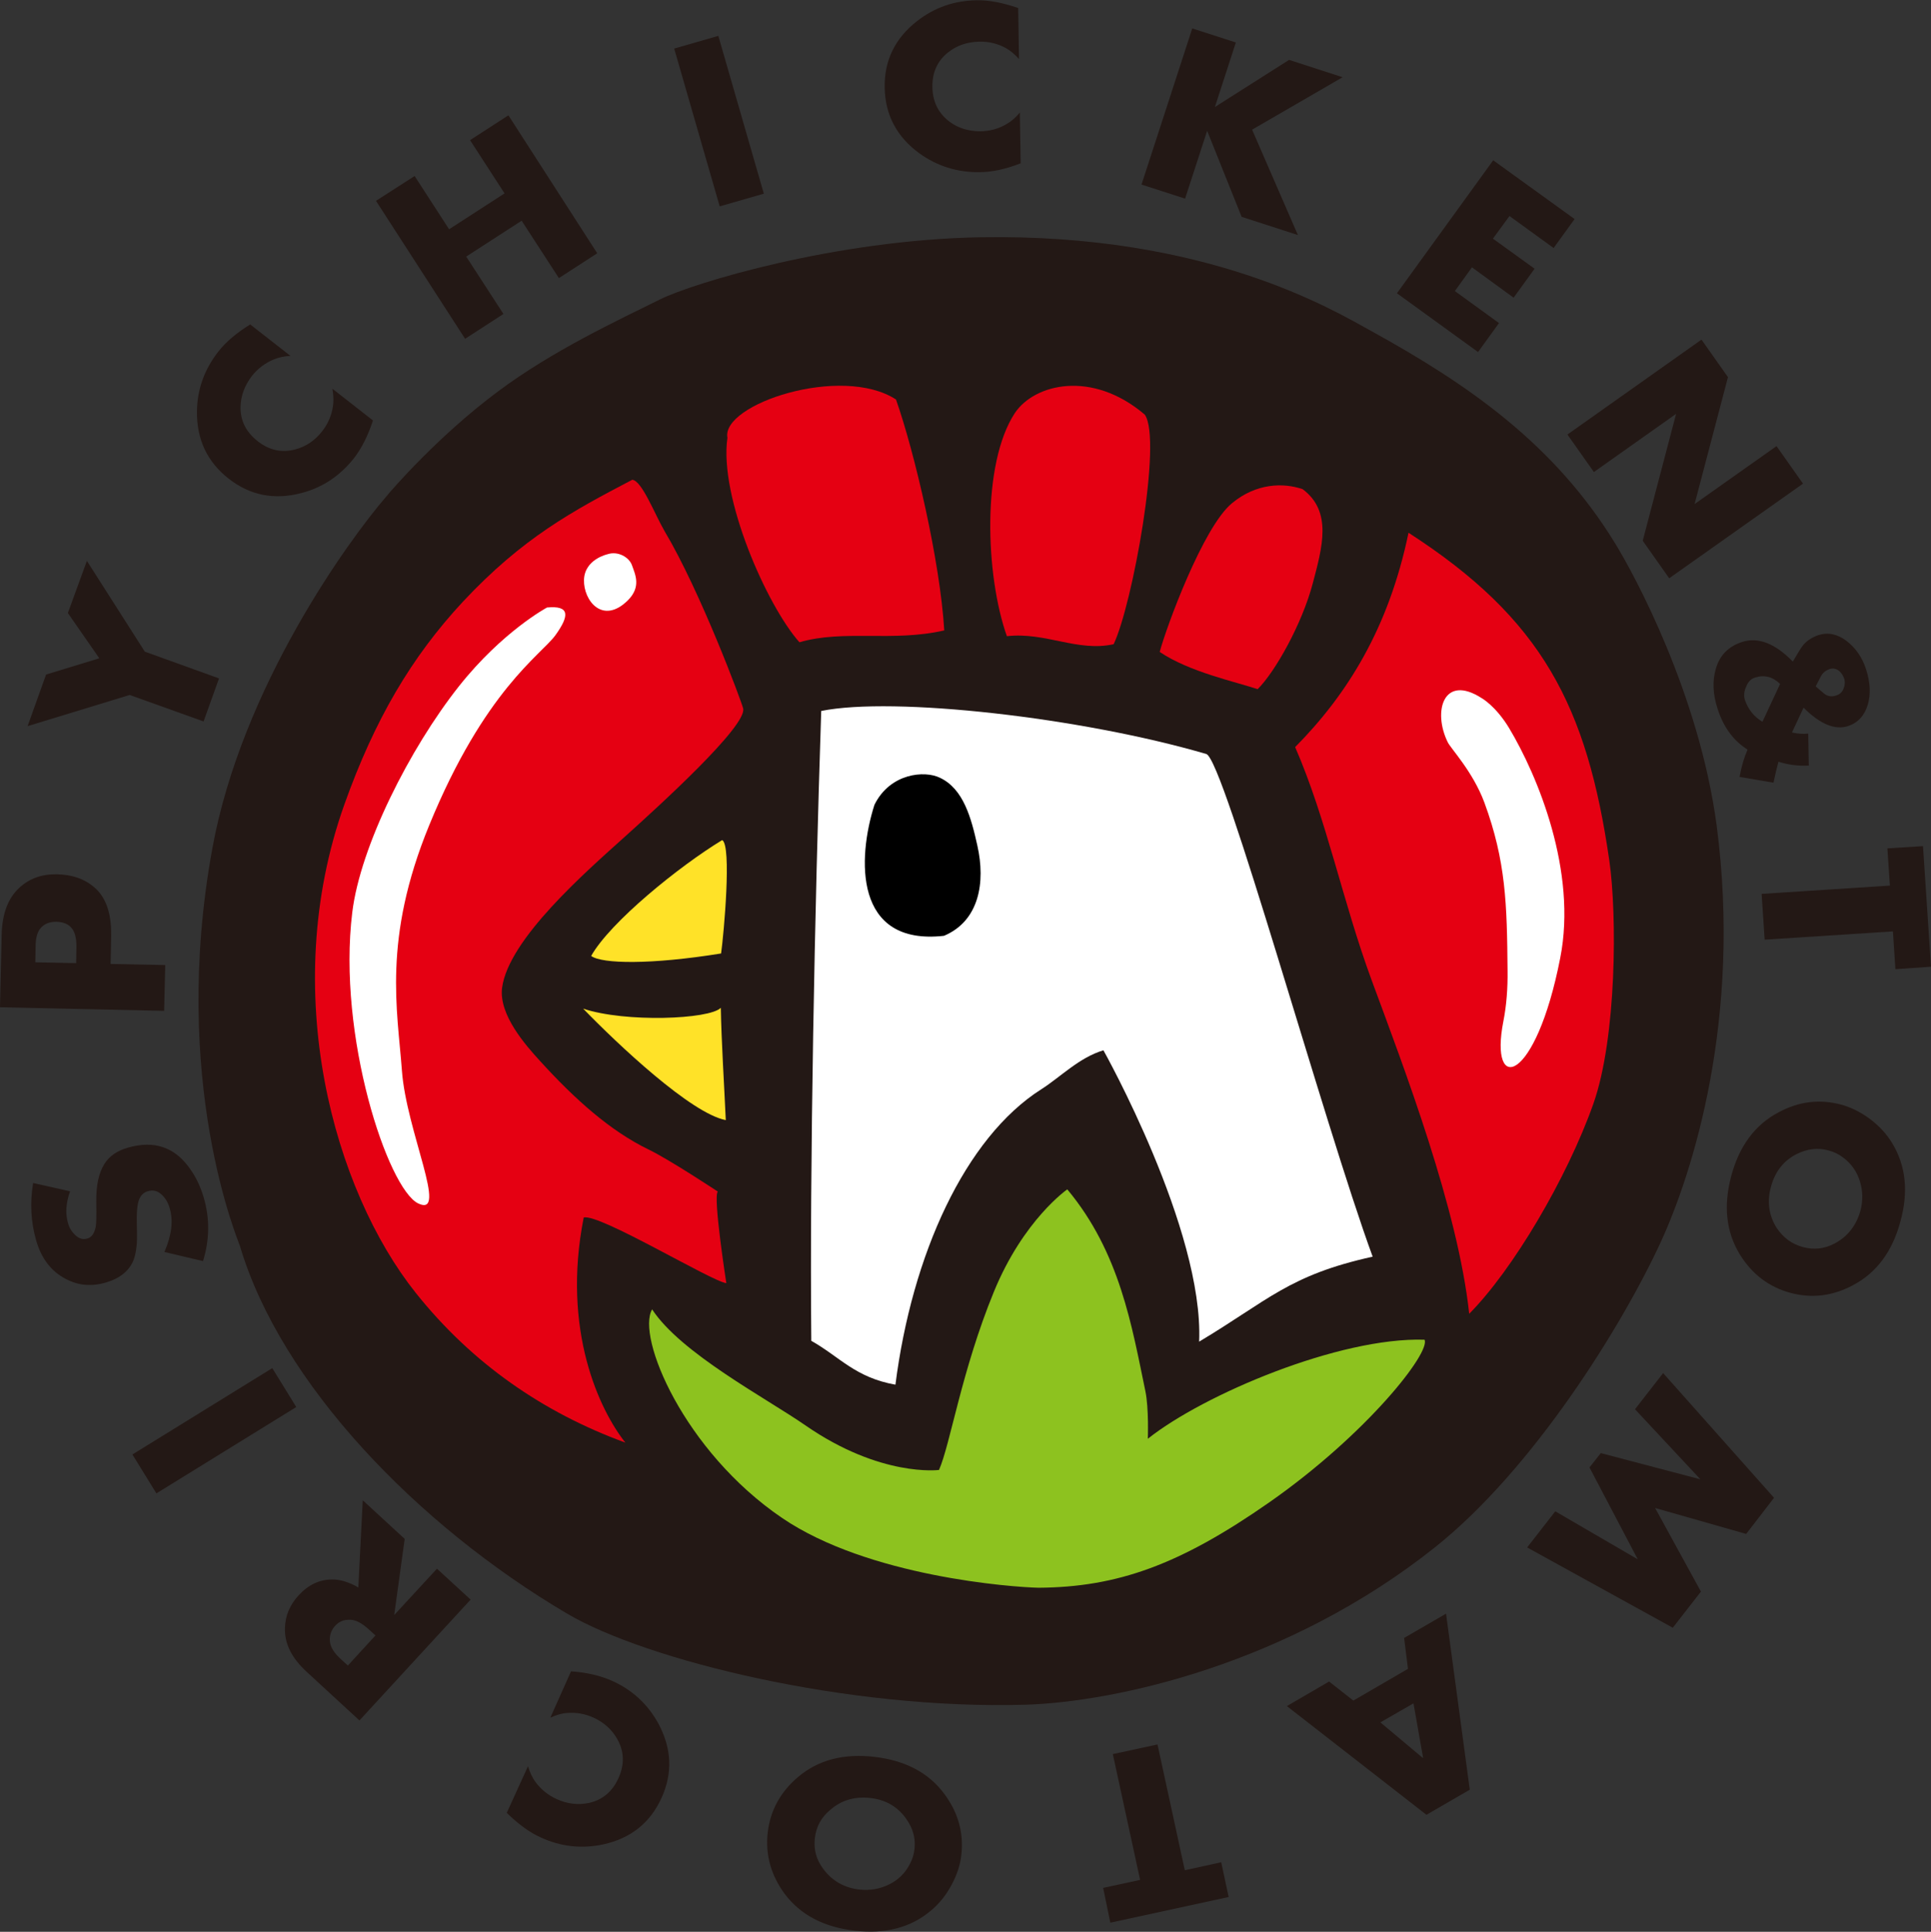 <?xml version="1.0" encoding="utf-8"?>
<!-- Generator: Adobe Illustrator 23.1.1, SVG Export Plug-In . SVG Version: 6.00 Build 0)  -->
<svg version="1.1" id="レイヤー_1" xmlns="http://www.w3.org/2000/svg" xmlns:xlink="http://www.w3.org/1999/xlink" x="0px"
	 y="0px" viewBox="0 0 70 70.02" style="enable-background:new 0 0 70 70.02;" xml:space="preserve">
<rect x="0" y="0" width="70" height="70.02" fill="#333333" stroke="none"/>
<style type="text/css">
	.st0{fill:#231815;}
	.st1{fill:#E50012;}
	.st2{fill:#8DC21F;}
	.st3{fill:#FFFFFF;}
	.st4{fill:#FFE228;}
	.st5{fill-rule:evenodd;clip-rule:evenodd;fill:#FFFFFF;}
</style>
<g>
	<path class="st0" d="M58.54,19.68c-2.19-3.57-5.29-5.73-8.81-7.67c-1.4-0.77-5.97-3.55-14.18-3.41
		c-5.26,0.09-10.41,1.65-11.64,2.26c-1.53,0.76-3.88,1.85-5.86,3.33C15.91,15.78,14.2,17.75,14,18c-1.34,1.55-5.23,6.89-6.3,12.74
		c-1.55,8.45,0.96,14.28,1,14.43c1.48,4.98,6.43,10.12,11.86,13.32c2.87,1.69,10.15,3.49,16.62,3.3c3.23-0.1,9.48-1.45,14.82-5.69
		c3.58-2.84,6.8-8.04,8.2-11.07c1.16-2.52,2.95-8.12,2.03-15.11C61.59,25.14,59.24,20.81,58.54,19.68z"/>
	<g>
		<path class="st1" d="M58.34,31.2c0.28,1.95,0.27,6.4-0.58,8.81c-0.96,2.71-2.93,6.03-4.5,7.61c-0.41-3.81-2.35-8.88-3.54-12.1
			c-1.06-2.88-1.62-5.8-2.77-8.44c1.88-1.9,3.39-4.3,4.11-7.77C55.91,22.44,57.53,25.59,58.34,31.2z"/>
		<path class="st2" d="M51.64,48.56c0.23,0.46-2.09,3.42-5.62,5.89c-3.25,2.27-5.51,3.08-8.37,3.1c-0.95-0.02-6.17-0.4-9.3-2.53
			c-3.56-2.42-5.29-6.57-4.71-7.56c1.04,1.59,4.12,3.21,5.55,4.2c2.74,1.9,4.85,1.62,4.85,1.62c0.41-0.93,0.82-3.61,1.99-6.46
			c1.07-2.61,2.66-3.71,2.66-3.71c1.91,2.29,2.34,4.96,2.83,7.31c0.13,0.62,0.09,1.73,0.09,1.73
			C43.62,50.55,48.55,48.46,51.64,48.56z"/>
		<path class="st3" d="M49.76,45.55c-3.04,0.67-3.78,1.58-6.29,3.08C43.64,44.56,40,38.07,40,38.07c-0.88,0.26-1.57,0.98-2.25,1.41
			c-2.77,1.76-4.69,6-5.29,10.71c-1.46-0.26-2.02-1.01-3.05-1.59c-0.06-6.32,0.12-15.61,0.36-22.83c2.61-0.53,9.41,0.23,13.96,1.56
			C44.37,27.53,47.99,40.72,49.76,45.55z"/>
		<path class="st1" d="M47.22,17.73c1.09,0.81,0.71,2.12,0.37,3.41c-0.39,1.48-1.37,3.22-2,3.84c-0.8-0.27-2.47-0.62-3.55-1.35
			c0.23-0.87,1.57-4.53,2.62-5.39C45.54,17.51,46.52,17.49,47.22,17.73z"/>
		<path class="st1" d="M41.5,15.03c0.64,0.92-0.45,6.9-1.13,8.32c-1.31,0.29-2.47-0.45-3.87-0.29c-0.78-2.2-0.92-6.25,0.29-8.09
			C37.5,13.91,39.59,13.4,41.5,15.03z"/>
		<path d="M34.07,28.19c0.86,0.4,1.14,1.47,1.36,2.46c0.3,1.33,0.07,2.73-1.21,3.27c-3.27,0.37-3.14-2.81-2.52-4.75
			C32.27,28.02,33.52,27.92,34.07,28.19z"/>
		<path class="st1" d="M32.48,14.48c0.67,1.9,1.6,5.86,1.75,8.37c-1.87,0.43-3.64-0.04-5.25,0.43c-1.19-1.34-2.92-5.27-2.61-7.41
			C26.13,14.65,30.51,13.2,32.48,14.48z"/>
		<path class="st1" d="M24.09,19.25c1.3,2.18,2.8,6.2,2.85,6.43c0.15,0.63-3.08,3.56-4.28,4.64c-1.41,1.27-4.23,3.72-4.46,5.49
			c-0.12,0.98,0.86,2.08,1.37,2.64c1.29,1.42,2.57,2.55,3.93,3.21c0.77,0.37,2.52,1.53,2.52,1.53c-0.18,0.18,0.31,3.32,0.31,3.32
			c-0.53-0.06-4.6-2.53-5.17-2.38c-0.81,4.09,0.58,6.99,1.51,8.16c-2.98-1.09-5.56-2.87-7.6-5.43c-2.95-3.7-5-10.91-2.59-17.69
			c1.1-3.09,2.44-5.36,4.3-7.36c2.17-2.32,3.98-3.29,6.14-4.42C23.27,17.42,23.74,18.65,24.09,19.25z"/>
		<path class="st4" d="M26.13,36.53c0.02,1.19,0.12,2.75,0.18,4.07c-1.26-0.24-3.92-2.75-5.17-4.04
			C22.66,37.07,25.72,36.95,26.13,36.53z"/>
		<path class="st4" d="M26.18,30.45c0.35,0.19,0.06,3.39-0.04,4.11c-2.54,0.41-4.32,0.38-4.71,0.09
			C22.12,33.42,24.63,31.39,26.18,30.45z"/>
		<path class="st5" d="M53.72,25.31c0,0,0.5,0.28,0.98,1.07c1.04,1.73,2.48,5.2,1.86,8.34c-0.89,4.57-2.59,4.97-2.06,2.29
			c0.11-0.56,0.16-1.19,0.15-1.84c-0.02-2.4-0.06-3.96-0.84-6.08c-0.42-1.13-1.23-1.97-1.33-2.19
			C51.93,25.78,52.33,24.41,53.72,25.31z"/>
		<path class="st5" d="M19.83,22.02c0,0-1.61,0.86-3.19,2.85c-1.79,2.26-3.58,5.81-3.87,8.2c-0.55,4.47,1.29,10.02,2.39,10.55
			c1.11,0.53-0.43-2.62-0.59-4.81c-0.16-2.19-0.71-4.76,0.99-8.9c2.01-4.9,4.05-6.17,4.57-6.88C20.65,22.31,20.66,21.94,19.83,22.02
			z"/>
		<path class="st5" d="M22.02,20.09c0,0-0.83,0.18-0.85,0.93c-0.02,0.75,0.68,1.64,1.59,0.74c0.49-0.49,0.27-0.93,0.15-1.27
			C22.81,20.2,22.4,19.96,22.02,20.09z"/>
	</g>
	<g>
		<path class="st0" d="M20.7,60.58c0.58,0.04,1.08,0.16,1.5,0.35c0.73,0.33,1.29,0.85,1.67,1.55c0.48,0.9,0.52,1.79,0.11,2.69
			c-0.41,0.9-1.11,1.46-2.1,1.68c-0.78,0.17-1.54,0.09-2.28-0.25c-0.4-0.18-0.81-0.48-1.23-0.89l0.77-1.69
			c0.07,0.23,0.16,0.42,0.27,0.57c0.2,0.27,0.46,0.48,0.77,0.62c0.39,0.18,0.78,0.22,1.17,0.14c0.49-0.11,0.85-0.41,1.07-0.9
			c0.22-0.48,0.21-0.95-0.03-1.39c-0.19-0.35-0.48-0.62-0.87-0.8c-0.31-0.14-0.63-0.2-0.97-0.17c-0.18,0.01-0.38,0.07-0.6,0.17
			L20.7,60.58z"/>
		<path class="st0" d="M13.15,54.38l1.52,1.4l-0.38,2.76l1.55-1.68l1.22,1.12l-4.03,4.38l-1.9-1.75c-0.56-0.51-0.82-1.04-0.8-1.6
			c0.01-0.45,0.18-0.84,0.49-1.18c0.36-0.39,0.76-0.58,1.23-0.58c0.29,0,0.61,0.1,0.94,0.29L13.15,54.38z M12.14,58.94
			c-0.14,0.16-0.2,0.34-0.18,0.56c0.02,0.21,0.16,0.43,0.42,0.66l0.23,0.21l1-1.09l-0.23-0.21c-0.26-0.24-0.49-0.36-0.69-0.36
			C12.46,58.7,12.28,58.78,12.14,58.94z"/>
		<path class="st0" d="M9.87,49.59l0.87,1.41l-5.07,3.13L4.8,52.72L9.87,49.59z"/>
		<path class="st0" d="M4.63,41.6c0.97-0.28,1.73-0.02,2.29,0.81c0.2,0.29,0.35,0.61,0.46,0.98c0.23,0.77,0.22,1.54-0.02,2.32
			l-1.4-0.33c0.26-0.6,0.33-1.13,0.19-1.59c-0.06-0.21-0.16-0.37-0.29-0.49c-0.15-0.14-0.32-0.18-0.51-0.12
			c-0.17,0.05-0.28,0.18-0.34,0.4C4.97,43.74,4.95,44,4.96,44.36c0.01,0.43,0.01,0.7-0.01,0.81c-0.02,0.18-0.05,0.34-0.1,0.48
			c-0.15,0.4-0.49,0.68-0.99,0.83c-0.53,0.16-1.02,0.12-1.47-0.12c-0.53-0.27-0.89-0.74-1.08-1.4c-0.19-0.66-0.23-1.35-0.11-2.08
			l1.34,0.3c-0.15,0.42-0.18,0.81-0.07,1.17c0.05,0.17,0.14,0.31,0.26,0.42c0.14,0.13,0.28,0.17,0.44,0.12
			c0.15-0.04,0.25-0.18,0.3-0.42c0.02-0.1,0.03-0.4,0.02-0.89c-0.01-0.61,0.09-1.07,0.3-1.4C3.97,41.9,4.25,41.71,4.63,41.6z"/>
		<path class="st0" d="M2.06,31.69c0.54,0.01,0.98,0.16,1.32,0.44c0.45,0.36,0.66,0.95,0.65,1.77l-0.02,1.04l1.98,0.04l-0.04,1.66
			L0,36.51l0.06-2.64c0.02-0.75,0.23-1.32,0.65-1.7C1.07,31.84,1.52,31.68,2.06,31.69z M2.04,33.41c-0.22,0-0.4,0.06-0.54,0.2
			c-0.14,0.14-0.21,0.37-0.21,0.71l-0.01,0.56l1.48,0.03l0.01-0.55c0.01-0.36-0.06-0.61-0.2-0.75C2.45,33.48,2.27,33.42,2.04,33.41z
			"/>
		<path class="st0" d="M3.15,20.33l2.1,3.29l2.69,0.97l-0.56,1.56L4.7,25.19L1,26.32l0.67-1.87l1.93-0.59l-1.14-1.64L3.15,20.33z"/>
		<path class="st0" d="M13.52,15.24c-0.18,0.55-0.41,1.01-0.69,1.37c-0.5,0.63-1.13,1.06-1.9,1.26c-0.98,0.26-1.86,0.09-2.64-0.52
			c-0.78-0.61-1.16-1.42-1.15-2.44c0.01-0.8,0.27-1.52,0.77-2.16c0.27-0.35,0.66-0.68,1.16-0.99l1.46,1.14
			c-0.24,0.01-0.44,0.06-0.61,0.13c-0.31,0.13-0.58,0.33-0.79,0.6c-0.26,0.34-0.4,0.71-0.41,1.11c-0.01,0.51,0.2,0.92,0.62,1.25
			c0.42,0.33,0.87,0.43,1.36,0.3c0.39-0.1,0.71-0.32,0.98-0.66c0.21-0.27,0.34-0.57,0.39-0.91c0.03-0.18,0.02-0.39-0.02-0.63
			L13.52,15.24z"/>
		<path class="st0" d="M21.65,9.18l-1.39,0.9L18.91,8l-2.01,1.3l1.35,2.08l-1.39,0.9l-3.23-5l1.4-0.9l1.25,1.93l2.01-1.3l-1.25-1.93
			l1.39-0.9L21.65,9.18z"/>
		<path class="st0" d="M27.69,7.02l-1.6,0.46l-1.65-5.72l1.6-0.46L27.69,7.02z"/>
		<path class="st0" d="M37,5.92c-0.54,0.21-1.04,0.32-1.5,0.32c-0.8,0.01-1.53-0.22-2.17-0.68c-0.82-0.6-1.24-1.39-1.26-2.38
			c-0.02-0.99,0.38-1.8,1.18-2.42c0.63-0.49,1.35-0.74,2.16-0.75c0.44-0.01,0.94,0.09,1.5,0.28l0.03,1.85
			c-0.16-0.18-0.32-0.31-0.48-0.4c-0.3-0.16-0.62-0.24-0.96-0.23c-0.43,0.01-0.8,0.13-1.12,0.38c-0.4,0.31-0.59,0.74-0.58,1.27
			c0.01,0.53,0.22,0.95,0.62,1.25c0.32,0.24,0.7,0.35,1.13,0.35c0.34-0.01,0.66-0.09,0.95-0.27c0.16-0.09,0.32-0.23,0.47-0.41
			L37,5.92z"/>
		<path class="st0" d="M47.05,8.52l-2.04-0.66l-1.25-3.12l-0.8,2.46l-1.58-0.51l1.84-5.66l1.58,0.51l-0.76,2.34l2.69-1.71l1.94,0.63
			l-3.28,1.9L47.05,8.52z"/>
		<path class="st0" d="M53.58,12.76l-2.94-2.13l3.49-4.82l2.95,2.13l-0.76,1.05l-1.6-1.16l-0.6,0.82l1.51,1.09l-0.76,1.05l-1.51-1.1
			l-0.62,0.86l1.6,1.16L53.58,12.76z"/>
		<path class="st0" d="M60.51,20.96l-0.96-1.36l1.21-4.6l-2.98,2.11l-0.96-1.36l4.86-3.44l0.96,1.36l-1.21,4.6l2.97-2.1l0.96,1.36
			L60.51,20.96z"/>
		<path class="st0" d="M64.29,28.37l-1.23-0.21c0.07-0.39,0.17-0.71,0.29-0.99c-0.51-0.32-0.87-0.81-1.08-1.46
			c-0.18-0.54-0.2-1.03-0.07-1.47c0.14-0.49,0.46-0.81,0.95-0.97c0.58-0.19,1.2,0.05,1.84,0.71c0.19-0.32,0.31-0.52,0.37-0.59
			c0.14-0.17,0.33-0.29,0.56-0.37c0.35-0.11,0.69-0.04,1.03,0.22c0.32,0.25,0.56,0.59,0.7,1.03c0.15,0.47,0.17,0.89,0.06,1.27
			c-0.12,0.4-0.36,0.66-0.72,0.78c-0.47,0.15-1.01-0.07-1.61-0.67l-0.42,0.9c0.23,0.05,0.42,0.06,0.59,0.04l0.02,1.16
			c-0.39,0.02-0.75-0.03-1.1-0.14C64.41,27.83,64.35,28.08,64.29,28.37z M63.89,26.16l0.64-1.37c-0.27-0.26-0.57-0.34-0.91-0.23
			c-0.14,0.04-0.25,0.15-0.32,0.33c-0.08,0.17-0.09,0.33-0.05,0.47C63.37,25.71,63.58,25.98,63.89,26.16z M66.56,25.21
			c0.13-0.04,0.22-0.12,0.27-0.25c0.05-0.12,0.06-0.25,0.02-0.37c-0.04-0.11-0.1-0.2-0.18-0.27c-0.1-0.08-0.22-0.11-0.34-0.07
			c-0.15,0.05-0.26,0.14-0.33,0.28l-0.18,0.35l0.27,0.23C66.23,25.24,66.39,25.27,66.56,25.21z"/>
		<path class="st0" d="M68.71,35.13l-0.09-1.37l-4.65,0.3l-0.11-1.66l4.65-0.3l-0.09-1.35l1.29-0.08L70,35.04L68.71,35.13z"/>
		<path class="st0" d="M64.9,46.86c-0.78-0.21-1.39-0.68-1.83-1.39c-0.5-0.82-0.6-1.77-0.31-2.85c0.29-1.08,0.86-1.85,1.71-2.3
			c0.74-0.4,1.5-0.49,2.28-0.28c0.36,0.1,0.7,0.27,1.04,0.52c0.33,0.25,0.6,0.54,0.8,0.87c0.5,0.82,0.6,1.77,0.3,2.85
			c-0.29,1.08-0.86,1.85-1.71,2.3C66.44,46.98,65.68,47.07,64.9,46.86z M65.35,45.2c0.4,0.11,0.79,0.07,1.16-0.13
			c0.47-0.25,0.78-0.65,0.93-1.18c0.1-0.37,0.09-0.73-0.02-1.08c-0.11-0.35-0.31-0.63-0.6-0.85c-0.16-0.12-0.34-0.21-0.53-0.26
			c-0.39-0.11-0.77-0.06-1.16,0.13c-0.47,0.24-0.78,0.63-0.93,1.18c-0.15,0.54-0.08,1.04,0.2,1.49
			C64.64,44.86,64.95,45.09,65.35,45.2z"/>
		<path class="st0" d="M55.36,56.09l1.02-1.31l2.99,1.74l-1.75-3.33l0.41-0.52l3.61,0.95l-2.37-2.54l1.02-1.31l4.02,4.52L63.3,55.6
			L60,54.66l1.66,3.03L60.64,59L55.36,56.09z"/>
		<path class="st0" d="M46.65,61.84l1.53-0.89l0.88,0.69l1.98-1.15l-0.14-1.12l1.52-0.88l0.86,6.38l-1.57,0.91L46.65,61.84z
			 M50.04,62.43l1.55,1.3l-0.35-1.99L50.04,62.43z"/>
		<path class="st0" d="M39.99,68.43l1.34-0.29l-0.99-4.56l1.62-0.35l0.99,4.56l1.32-0.29l0.27,1.26l-4.29,0.93L39.99,68.43z"/>
		<path class="st0" d="M27.83,66.43c0.09-0.8,0.46-1.48,1.1-2.02c0.73-0.62,1.66-0.86,2.77-0.73c1.11,0.13,1.96,0.57,2.53,1.34
			c0.5,0.67,0.71,1.41,0.62,2.21c-0.04,0.37-0.16,0.73-0.36,1.1c-0.2,0.37-0.44,0.67-0.74,0.92c-0.73,0.62-1.66,0.86-2.77,0.73
			c-1.12-0.13-1.96-0.57-2.54-1.34C27.95,67.97,27.74,67.23,27.83,66.43z M29.54,66.62c-0.05,0.42,0.05,0.79,0.31,1.13
			c0.32,0.43,0.76,0.68,1.31,0.74c0.38,0.04,0.73-0.02,1.06-0.18c0.33-0.16,0.58-0.4,0.75-0.72c0.1-0.18,0.16-0.37,0.18-0.56
			c0.05-0.4-0.06-0.77-0.31-1.12c-0.31-0.43-0.74-0.68-1.3-0.74c-0.56-0.06-1.04,0.08-1.44,0.43
			C29.77,65.87,29.59,66.21,29.54,66.62z"/>
	</g>
</g>
</svg>
